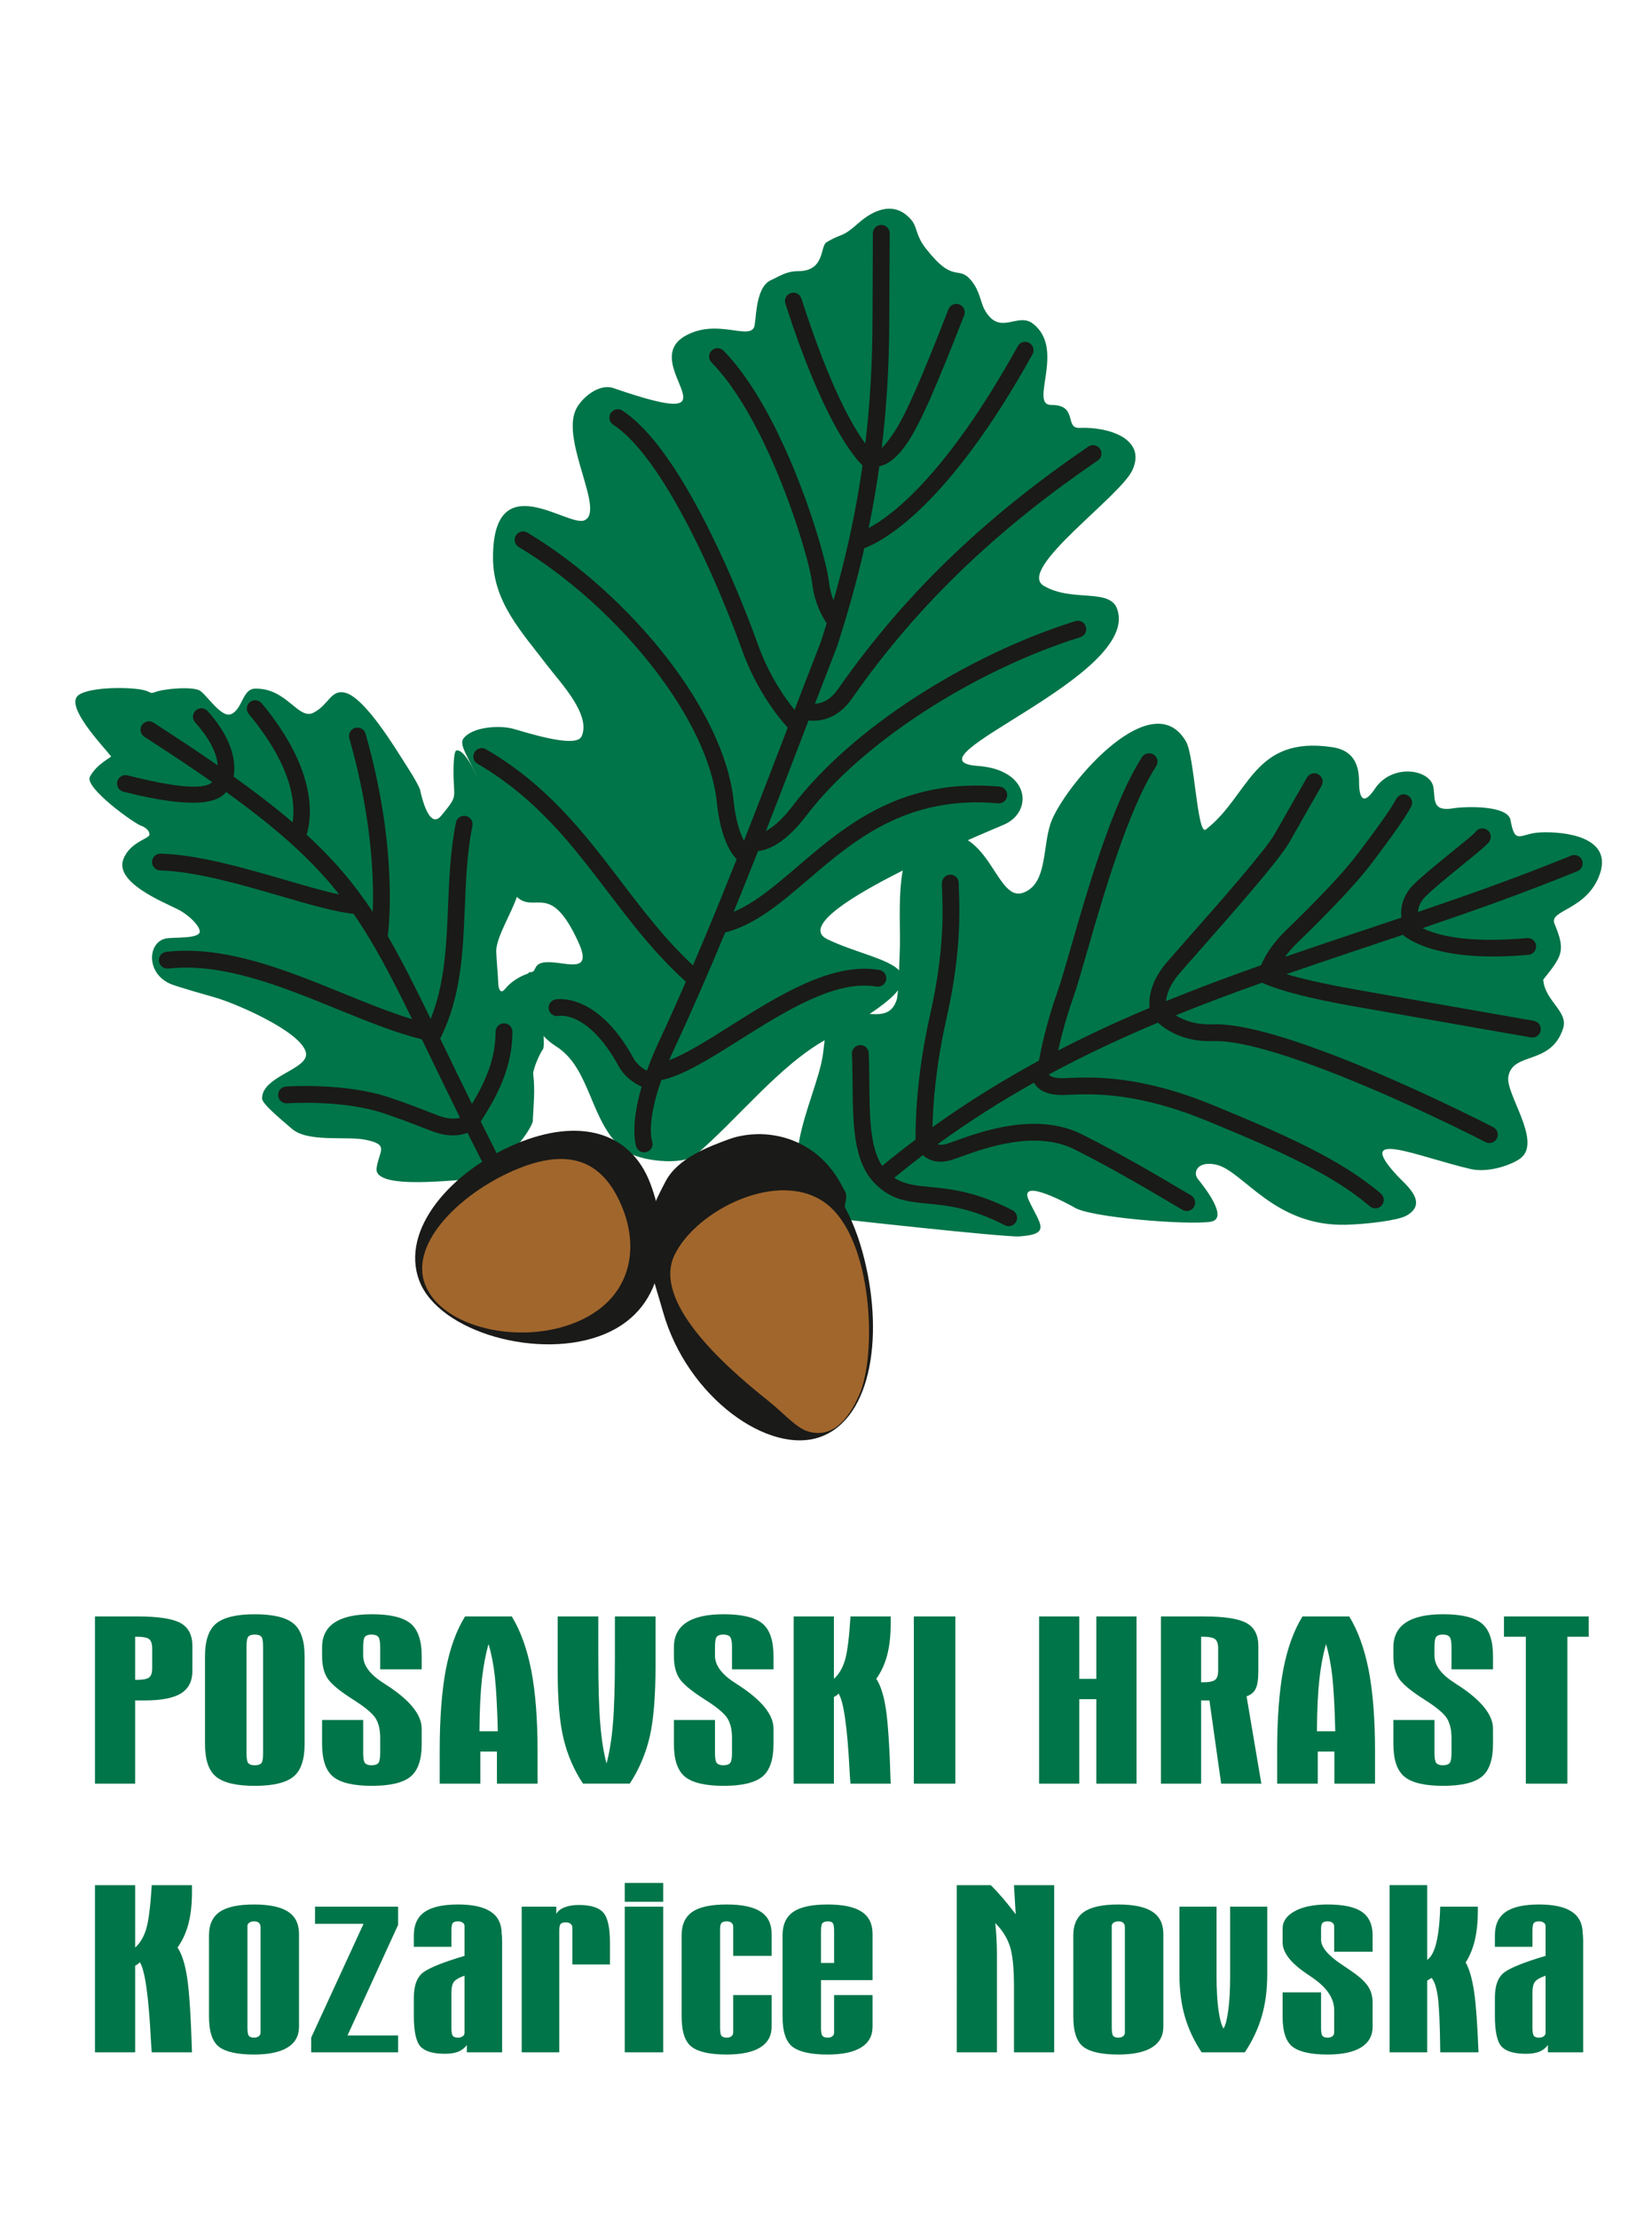 <?xml version="1.0" encoding="utf-8"?>
<!-- Generator: Adobe Illustrator 16.0.0, SVG Export Plug-In . SVG Version: 6.00 Build 0)  -->
<!DOCTYPE svg PUBLIC "-//W3C//DTD SVG 1.1//EN" "http://www.w3.org/Graphics/SVG/1.1/DTD/svg11.dtd">
<svg version="1.1" id="Layer_1" xmlns="http://www.w3.org/2000/svg" xmlns:xlink="http://www.w3.org/1999/xlink" x="0px" y="0px"
	 width="225px" height="302px" viewBox="0 0 225 302" enable-background="new 0 0 225 302" xml:space="preserve">
<path fill="#007549" d="M208.719,272.007v4.14c0,0.594,0.07,0.967,0.209,1.11c0.129,0.15,0.367,0.223,0.703,0.223
	c0.248,0,0.457-0.062,0.626-0.188c0.168-0.123,0.247-0.284,0.247-0.479v-0.666v-7.101c-0.684,0.228-1.15,0.489-1.408,0.783
	c-0.248,0.289-0.377,0.783-0.377,1.478V272.007z M203.602,265.112v-1.561c0-1.444,0.486-2.506,1.468-3.189
	c0.981-0.678,2.499-1.016,4.553-1.016c2.003,0,3.491,0.333,4.474,0.994c0.98,0.661,1.467,1.666,1.467,3.011
	c0,0.012,0.01,0.066,0.03,0.167c0.02,0.333,0.029,0.666,0.029,0.994v14.967h-4.8v-0.994c-0.308,0.416-0.704,0.716-1.181,0.911
	c-0.476,0.188-1.081,0.283-1.815,0.283c-1.597,0-2.697-0.328-3.313-0.979c-0.605-0.649-0.912-2.056-0.912-4.216v-2.444
	c0-1.689,0.446-2.855,1.339-3.489c0.892-0.634,2.747-1.372,5.563-2.206v-4.066c0-0.183-0.079-0.333-0.247-0.455
	c-0.169-0.116-0.378-0.179-0.626-0.179c-0.355,0-0.594,0.072-0.724,0.223c-0.128,0.145-0.188,0.506-0.188,1.078v2.166H203.602z
	 M194.377,266.88c1.002-0.628,1.587-2.801,1.756-6.518c0-0.305,0.01-0.544,0.029-0.717h5.118v0.539c0,1.539-0.14,2.878-0.407,4.012
	c-0.268,1.139-0.684,2.155-1.249,3.044c0.505,0.89,0.882,2.223,1.149,4c0.259,1.783,0.457,4.528,0.596,8.239h-5.207
	c-0.039-3.633-0.148-6.105-0.316-7.428c-0.17-1.317-0.457-2.217-0.863-2.706l-0.605,0.373v9.761h-5.117v-22.767h5.117V266.88z
	 M186.949,274.618v1.367c0,1.232-0.526,2.178-1.568,2.821c-1.051,0.65-2.568,0.973-4.563,0.973c-2.231,0-3.809-0.345-4.73-1.027
	c-0.932-0.684-1.398-2.062-1.398-4.134v-3.306h5.236v4.834c0,0.594,0.07,0.967,0.209,1.11c0.129,0.15,0.367,0.223,0.703,0.223
	c0.268,0,0.486-0.062,0.636-0.188c0.158-0.123,0.237-0.295,0.237-0.512v-0.633v-2.428c0-1.551-0.941-2.989-2.826-4.312
	c-0.258-0.172-0.446-0.306-0.585-0.405c-0.099-0.066-0.238-0.156-0.407-0.278c-2.133-1.449-3.203-2.855-3.203-4.211v-1.889
	c0-0.979,0.555-1.772,1.666-2.372c1.121-0.606,2.608-0.905,4.463-0.905c2.133,0,3.689,0.333,4.662,1
	c0.982,0.672,1.469,1.75,1.469,3.238v0.372v1.822h-5.238v-3.433c0-0.217-0.079-0.39-0.237-0.512
	c-0.149-0.127-0.368-0.189-0.636-0.189c-0.336,0-0.574,0.067-0.703,0.206c-0.139,0.134-0.209,0.411-0.209,0.833v0.262v1.205
	c0,1.012,0.963,2.15,2.877,3.417c0.753,0.5,1.349,0.905,1.775,1.223c0.843,0.616,1.457,1.228,1.824,1.827
	c0.367,0.605,0.547,1.312,0.547,2.128V274.618z M160.635,259.646h5.059v9.601c0,1.711,0.09,3.2,0.258,4.455
	c0.179,1.262,0.406,2.106,0.694,2.539c0.268-0.433,0.485-1.271,0.645-2.521c0.169-1.245,0.248-2.739,0.248-4.473v-9.601h5.059v9.146
	c0,2.144-0.248,4.066-0.744,5.767s-1.259,3.339-2.312,4.922h-5.881c-1.051-1.583-1.814-3.222-2.301-4.922s-0.725-3.623-0.725-5.767
	V259.646z M153.206,276.146v-13.7c0-0.262-0.069-0.461-0.218-0.595c-0.149-0.139-0.367-0.206-0.655-0.206
	c-0.277,0-0.496,0.063-0.665,0.179c-0.168,0.122-0.247,0.272-0.247,0.455v0.667v13.2c0,0.583,0.069,0.955,0.208,1.105
	c0.129,0.149,0.367,0.228,0.704,0.228c0.248,0,0.456-0.062,0.625-0.188c0.169-0.123,0.248-0.284,0.248-0.479V276.146z
	 M146.184,264.507v-0.955c0-1.467,0.486-2.533,1.469-3.205c0.971-0.667,2.528-1,4.661-1c2.093,0,3.64,0.327,4.632,0.977
	c1.002,0.65,1.498,1.662,1.498,3.034v1.155v11.473c0,1.244-0.516,2.194-1.558,2.833c-1.032,0.639-2.56,0.961-4.572,0.961
	c-2.231,0-3.809-0.345-4.731-1.027c-0.932-0.684-1.398-2.062-1.398-4.139V264.507z M130.305,256.713h4.632
	c0.585,0.571,1.15,1.188,1.716,1.85c0.556,0.661,1.121,1.367,1.686,2.117l-0.237-3.967h5.476v22.767h-5.476v-8.973
	c0-2.594-0.198-4.455-0.595-5.589c-0.397-1.139-1.052-2.149-1.955-3.038c0.07,0.672,0.13,1.372,0.17,2.094
	c0.039,0.723,0.059,1.489,0.059,2.3v13.206h-5.475V256.713z M106.582,264.513v-0.961c0-1.467,0.486-2.533,1.468-3.205
	c0.972-0.667,2.53-1,4.661-1c2.094,0,3.641,0.327,4.633,0.977c1.002,0.65,1.498,1.662,1.498,3.034v1.155v5.134h-7.023v6.5
	c0,0.583,0.07,0.955,0.209,1.105c0.129,0.149,0.367,0.228,0.704,0.228c0.269,0,0.486-0.062,0.636-0.188
	c0.158-0.123,0.237-0.295,0.237-0.512v-0.633v-4.467h5.237v4.3c0,1.25-0.516,2.194-1.557,2.839
	c-1.033,0.639-2.561,0.961-4.574,0.961c-2.23,0-3.808-0.345-4.73-1.027c-0.932-0.684-1.398-2.062-1.398-4.139V264.513z
	 M113.604,267.313v-4.366c0-0.572-0.06-0.934-0.188-1.078c-0.129-0.15-0.357-0.223-0.685-0.223
	c-0.356,0.012-0.595,0.096-0.724,0.251c-0.129,0.16-0.189,0.511-0.189,1.05v4.366H113.604z M92.836,264.507v-0.961
	c0-1.461,0.485-2.527,1.467-3.199c0.973-0.667,2.529-1,4.662-1c2.094,0,3.641,0.327,4.632,0.977c1.003,0.65,1.498,1.662,1.498,3.028
	v1.155v1.839h-5.237v-3.999c0-0.217-0.079-0.39-0.238-0.512c-0.148-0.127-0.366-0.189-0.635-0.189c-0.336,0-0.574,0.067-0.703,0.206
	c-0.14,0.134-0.209,0.411-0.209,0.833v0.262v13.2c0,0.583,0.069,0.955,0.209,1.105c0.129,0.149,0.367,0.228,0.703,0.228
	c0.269,0,0.486-0.062,0.635-0.188c0.159-0.123,0.238-0.295,0.238-0.512v-0.633v-4.467h5.237v4.3c0,1.25-0.516,2.194-1.558,2.839
	c-1.031,0.639-2.559,0.961-4.572,0.961c-2.231,0-3.809-0.345-4.73-1.027c-0.933-0.684-1.398-2.062-1.398-4.139V264.507z
	 M85.09,256.413h5.236v2.566H85.09V256.413z M85.09,259.646h5.236v19.834H85.09V259.646z M77.957,267.513v-5
	c0-0.228-0.078-0.405-0.248-0.539c-0.158-0.127-0.376-0.194-0.645-0.194c-0.326,0-0.555,0.067-0.693,0.206
	c-0.129,0.133-0.199,0.416-0.199,0.855v0.256v16.383h-5.117v-19.834h4.711v1c0.188-0.389,0.565-0.693,1.121-0.91
	c0.545-0.217,1.2-0.322,1.954-0.322c1.587,0,2.688,0.333,3.302,1.006c0.625,0.672,0.934,2.071,0.934,4.193v2.9H77.957z
	 M61.483,272.007v4.14c0,0.594,0.069,0.967,0.208,1.11c0.129,0.15,0.367,0.223,0.705,0.223c0.247,0,0.455-0.062,0.624-0.188
	c0.169-0.123,0.248-0.284,0.248-0.479v-0.666v-7.101c-0.685,0.228-1.151,0.489-1.408,0.783c-0.248,0.289-0.377,0.783-0.377,1.478
	V272.007z M56.365,265.112v-1.561c0-1.444,0.486-2.506,1.468-3.189c0.982-0.678,2.499-1.016,4.554-1.016
	c2.002,0,3.49,0.333,4.473,0.994c0.981,0.661,1.468,1.666,1.468,3.011c0,0.012,0.009,0.066,0.03,0.167
	c0.02,0.333,0.029,0.666,0.029,0.994v14.967h-4.801v-0.994c-0.307,0.416-0.704,0.716-1.18,0.911
	c-0.477,0.188-1.082,0.283-1.815,0.283c-1.597,0-2.698-0.328-3.313-0.979c-0.605-0.649-0.913-2.056-0.913-4.216v-2.444
	c0-1.689,0.447-2.855,1.34-3.489c0.892-0.634,2.747-1.372,5.563-2.206v-4.066c0-0.183-0.079-0.333-0.248-0.455
	c-0.169-0.116-0.377-0.179-0.624-0.179c-0.357,0-0.596,0.072-0.725,0.223c-0.129,0.145-0.188,0.506-0.188,1.078v2.166H56.365z
	 M42.906,259.646h11.316v2.473L47.33,277.18h6.893v2.3H42.381v-2l7.131-15.5h-6.605V259.646z M35.487,276.146v-13.7
	c0-0.262-0.069-0.461-0.218-0.595c-0.149-0.139-0.367-0.206-0.655-0.206c-0.277,0-0.495,0.063-0.665,0.179
	c-0.168,0.122-0.248,0.272-0.248,0.455v0.667v13.2c0,0.583,0.07,0.955,0.209,1.105c0.129,0.149,0.367,0.228,0.704,0.228
	c0.248,0,0.456-0.062,0.625-0.188c0.169-0.123,0.248-0.284,0.248-0.479V276.146z M28.465,264.507v-0.955
	c0-1.467,0.486-2.533,1.469-3.205c0.971-0.667,2.529-1,4.66-1c2.094,0,3.641,0.327,4.633,0.977c1.002,0.65,1.498,1.662,1.498,3.034
	v1.155v11.473c0,1.244-0.516,2.194-1.557,2.833c-1.033,0.639-2.56,0.961-4.574,0.961c-2.23,0-3.808-0.345-4.73-1.027
	c-0.932-0.684-1.398-2.062-1.398-4.139V264.507z M12.934,256.713h5.475v8.494c0.674-0.595,1.18-1.444,1.508-2.539
	c0.327-1.095,0.574-3.083,0.753-5.955h5.476v0.978c0,1.628-0.159,3.05-0.477,4.272c-0.316,1.217-0.813,2.3-1.487,3.244
	c0.575,0.855,1.012,2.206,1.299,4.045c0.288,1.839,0.517,5.25,0.665,10.228h-5.476c-0.039-0.389-0.079-0.95-0.118-1.678
	c-0.308-6.012-0.813-9.539-1.508-10.595c-0.069,0.101-0.168,0.189-0.287,0.272c-0.119,0.078-0.229,0.15-0.348,0.2v11.8h-5.475
	V256.713z M207.816,242.891v-20h-2.975v-2.768h11.545v2.768h-2.916v20H207.816z M203.344,227.323h-5.653v-3.044
	c0-0.7-0.09-1.161-0.258-1.372c-0.179-0.212-0.486-0.317-0.933-0.317c-0.406,0-0.694,0.095-0.873,0.283
	c-0.168,0.189-0.258,0.662-0.258,1.406v1.172c0,1.317,0.902,2.544,2.698,3.694c0.208,0.139,0.367,0.245,0.466,0.312
	c0.02,0.011,0.05,0.028,0.09,0.05c3.144,2.051,4.721,4.017,4.721,5.906v2.072c0,2.154-0.516,3.639-1.537,4.467
	c-1.031,0.827-2.777,1.238-5.257,1.238s-4.235-0.411-5.247-1.228c-1.021-0.823-1.527-2.317-1.527-4.478v-3.262h5.594v4.473
	c0,0.738,0.09,1.205,0.258,1.399c0.179,0.194,0.467,0.294,0.873,0.294c0.446,0,0.754-0.1,0.933-0.299
	c0.168-0.206,0.258-0.667,0.258-1.395v-2.012c0-1.116-0.208-2.011-0.625-2.684c-0.417-0.678-1.458-1.539-3.124-2.594
	c-1.805-1.15-2.955-2.105-3.441-2.873c-0.486-0.761-0.725-1.761-0.725-2.982v-1.239c0-1.483,0.566-2.605,1.696-3.355
	c1.141-0.756,2.827-1.133,5.078-1.133c2.479,0,4.226,0.416,5.257,1.244c1.021,0.828,1.537,2.321,1.537,4.483V227.323z
	 M180.602,223.89c-0.396,1.345-0.695,2.934-0.902,4.762c-0.199,1.828-0.318,4.194-0.338,7.105h2.5
	c-0.08-3.244-0.219-5.711-0.397-7.405C181.275,226.657,180.988,225.168,180.602,223.89z M181.742,242.891v-4.367h-2.262v4.367
	h-5.534v-4.4c0-4.456,0.278-8.145,0.823-11.072c0.555-2.922,1.428-5.355,2.628-7.295h6.368c1.199,1.961,2.082,4.423,2.658,7.372
	c0.564,2.951,0.853,6.611,0.853,10.995v4.4H181.742z M165.912,227.495v-2.994c0-0.639-0.139-1.066-0.416-1.282
	c-0.287-0.217-0.804-0.328-1.557-0.328h-0.348v6.2h0.229c0.813,0,1.368-0.105,1.656-0.317
	C165.764,228.563,165.912,228.135,165.912,227.495z M158.117,242.891v-22.768h5.822c2.816,0,4.76,0.301,5.831,0.895
	c1.081,0.601,1.616,1.645,1.616,3.14v3.372c0,1.128-0.119,1.938-0.366,2.434c-0.238,0.5-0.655,0.845-1.24,1.028l2.014,11.899h-5.476
	l-1.596-11.333h-1.131v11.333H158.117z M141.523,242.891v-22.768h5.475v8.501h2.321v-8.501h5.475v22.768h-5.475V231.39h-2.321
	v11.501H141.523z M124.464,242.891v-22.768h5.653v22.768H124.464z M108.099,220.123h5.476v8.495c0.674-0.595,1.18-1.444,1.507-2.539
	s0.575-3.083,0.753-5.956h5.477v0.979c0,1.627-0.159,3.05-0.477,4.272c-0.317,1.217-0.813,2.3-1.488,3.244
	c0.576,0.855,1.012,2.205,1.299,4.045c0.289,1.838,0.517,5.25,0.666,10.228h-5.477c-0.039-0.39-0.078-0.95-0.118-1.678
	c-0.308-6.012-0.813-9.54-1.508-10.595c-0.069,0.1-0.169,0.189-0.288,0.272c-0.118,0.077-0.228,0.149-0.346,0.2v11.8h-5.476V220.123
	z M105.352,227.323h-5.654v-3.044c0-0.7-0.089-1.161-0.258-1.372c-0.178-0.212-0.485-0.317-0.932-0.317
	c-0.407,0-0.694,0.095-0.873,0.283c-0.169,0.189-0.258,0.662-0.258,1.406v1.172c0,1.317,0.902,2.544,2.697,3.694
	c0.209,0.139,0.367,0.245,0.467,0.312c0.02,0.011,0.049,0.028,0.089,0.05c3.144,2.051,4.722,4.017,4.722,5.906v2.072
	c0,2.154-0.516,3.639-1.537,4.467c-1.032,0.827-2.777,1.238-5.258,1.238c-2.479,0-4.234-0.411-5.246-1.228
	c-1.021-0.823-1.527-2.317-1.527-4.478v-3.262h5.594v4.473c0,0.738,0.089,1.205,0.258,1.399c0.179,0.194,0.466,0.294,0.873,0.294
	c0.446,0,0.754-0.1,0.932-0.299c0.169-0.206,0.258-0.667,0.258-1.395v-2.012c0-1.116-0.208-2.011-0.625-2.684
	c-0.416-0.678-1.457-1.539-3.124-2.594c-1.805-1.15-2.955-2.105-3.441-2.873c-0.485-0.761-0.724-1.761-0.724-2.982v-1.239
	c0-1.483,0.565-2.605,1.695-3.355c1.141-0.756,2.827-1.133,5.078-1.133c2.48,0,4.226,0.416,5.258,1.244
	c1.021,0.828,1.537,2.321,1.537,4.483V227.323z M81.488,220.123v5.468c0,3.994,0.089,7.044,0.268,9.155
	c0.168,2.11,0.456,3.911,0.853,5.411c0.407-1.528,0.704-3.35,0.873-5.467c0.179-2.117,0.268-5.15,0.268-9.1v-5.468h5.534v6.606
	c0,4.316-0.277,7.622-0.822,9.905c-0.557,2.283-1.449,4.366-2.688,6.256h-6.368c-1.219-1.833-2.102-3.856-2.637-6.062
	c-0.547-2.211-0.814-5.289-0.814-9.233v-3.095v-4.378H81.488z M66.541,223.89c-0.396,1.345-0.693,2.934-0.902,4.762
	c-0.198,1.828-0.317,4.194-0.338,7.105h2.5c-0.08-3.244-0.219-5.711-0.396-7.405C67.216,226.657,66.928,225.168,66.541,223.89z
	 M67.682,242.891v-4.367H65.42v4.367h-5.533v-4.4c0-4.456,0.277-8.145,0.822-11.072c0.556-2.922,1.429-5.355,2.629-7.295h6.367
	c1.2,1.961,2.082,4.423,2.658,7.372c0.565,2.951,0.854,6.611,0.854,10.995v4.4H67.682z M57.437,227.323h-5.653v-3.044
	c0-0.7-0.09-1.161-0.258-1.372c-0.179-0.212-0.486-0.317-0.933-0.317c-0.407,0-0.694,0.095-0.873,0.283
	c-0.169,0.189-0.257,0.662-0.257,1.406v1.172c0,1.317,0.901,2.544,2.697,3.694c0.208,0.139,0.367,0.245,0.466,0.312
	c0.021,0.011,0.05,0.028,0.089,0.05c3.145,2.051,4.722,4.017,4.722,5.906v2.072c0,2.154-0.516,3.639-1.538,4.467
	c-1.031,0.827-2.776,1.238-5.256,1.238c-2.48,0-4.235-0.411-5.247-1.228c-1.021-0.823-1.528-2.317-1.528-4.478v-3.262h5.596v4.473
	c0,0.738,0.088,1.205,0.257,1.399c0.179,0.194,0.466,0.294,0.873,0.294c0.446,0,0.754-0.1,0.933-0.299
	c0.168-0.206,0.258-0.667,0.258-1.395v-2.012c0-1.116-0.209-2.011-0.625-2.684c-0.417-0.678-1.458-1.539-3.125-2.594
	c-1.805-1.15-2.955-2.105-3.441-2.873c-0.486-0.761-0.725-1.761-0.725-2.982v-1.239c0-1.483,0.566-2.605,1.697-3.355
	c1.141-0.756,2.826-1.133,5.078-1.133c2.479,0,4.225,0.416,5.256,1.244c1.022,0.828,1.538,2.321,1.538,4.483V227.323z
	 M27.92,225.557c0-2.161,0.516-3.655,1.537-4.488c1.031-0.828,2.777-1.244,5.236-1.244c2.48,0,4.227,0.416,5.258,1.244
	c1.021,0.833,1.537,2.327,1.537,4.488v11.934c0,2.149-0.516,3.64-1.537,4.462c-1.031,0.827-2.777,1.238-5.258,1.238
	c-2.479,0-4.234-0.411-5.246-1.228c-1.021-0.823-1.527-2.312-1.527-4.473V225.557z M33.572,238.696c0,0.75,0.08,1.222,0.248,1.41
	c0.17,0.189,0.457,0.283,0.873,0.283c0.427,0,0.725-0.094,0.893-0.277c0.169-0.184,0.248-0.655,0.248-1.416v-14.411
	c0-0.75-0.079-1.223-0.248-1.412c-0.168-0.188-0.466-0.283-0.893-0.283c-0.416,0-0.703,0.095-0.873,0.283
	c-0.168,0.189-0.248,0.662-0.248,1.412V238.696z M20.729,227.179v-2.678c0-0.639-0.139-1.072-0.416-1.288
	c-0.287-0.217-0.804-0.322-1.557-0.322h-0.348v5.866h0.229c0.813,0,1.368-0.105,1.656-0.311
	C20.58,228.24,20.729,227.817,20.729,227.179z M12.934,242.891v-22.768h5.822c2.816,0,4.76,0.301,5.831,0.895
	c1.081,0.595,1.617,1.645,1.617,3.14v3.366c0,1.411-0.516,2.434-1.548,3.073c-1.021,0.639-2.668,0.961-4.939,0.961h-1.309v11.333
	H12.934z"/>
<path fill-rule="evenodd" clip-rule="evenodd" fill="#007549" d="M112.067,143.68c0.505-3.417,0.003-5.896,4.665-5.722
	c2.445,0.091,4.488,0.757,5.372-1.726c0.313-0.879,0.389-5.646,0.448-6.918c0.178-3.791-0.869-13.431,2.871-15.025
	c9.318-3.973,9.875,8.752,13.934,7.282c3.488-1.264,2.515-6.71,3.947-9.998c2.326-5.339,13.735-18.411,18.239-10.576
	c1.147,1.995,1.522,12.866,2.69,11.962c5.965-4.611,6.384-12.823,17.224-11.211c2.817,0.419,3.647,2.283,3.647,4.739
	c0,2.008,0.494,3.403,2.153,0.925c2.332-3.483,7.46-2.674,7.954-0.289c0.322,1.557-0.331,3.473,2.75,2.947
	c1.436-0.245,7.414-0.477,7.775,1.618c0.599,3.476,1.324,1.817,3.946,1.676c3.412-0.183,9.962,0.591,8.22,5.642
	c-1.703,4.938-6.959,4.897-6.191,6.752c1.543,3.729,1.11,4.343-1.527,7.651c0.215,2.896,3.443,4.321,2.716,6.609
	c-1.634,5.141-6.913,3.131-7.468,6.62c-0.373,2.343,4.467,8.599,1.806,10.973c-0.983,0.877-4.364,2.176-6.931,1.585
	c-7.17-1.651-16.15-5.698-9.957,0.953c1.068,1.147,4.319,3.674,1.186,5.404c-1.186,0.655-5.338,1.146-8.134,1.228
	c-9.923,0.291-14.103-7.395-17.794-8.188c-2.489-0.535-3.201,1.04-2.457,1.965c0.567,0.705,4.433,5.426,1.701,5.823
	c-3.221,0.467-16.535-0.595-18.557-1.972c-0.143-0.097-7.768-4.342-6.166-0.932c1.525,3.25,3.13,4.588-1.291,4.894
	c-1.987,0.138-25.053-2.421-25.144-2.46C103.768,161.648,111.109,150.166,112.067,143.68"/>
<path fill-rule="evenodd" clip-rule="evenodd" fill="#007549" d="M84.873,156.512c-4.539-3.718-4.375-11.012-9.1-13.996
	c-5.205-3.288-4.524-10.217-3.558-10.139c0.97,0.078,0.243-1.229,2.159-1.344c2.526-0.152,6.455,1.808,4.431-2.662
	c-3.835-8.472-5.893-3.902-8.415-6.236c-1.764-1.633-4.492-14.515-5.686-16.957s-2.134-3.833-1.596-4.585
	c1.139-1.589,4.735-1.847,6.639-1.387c1.201,0.29,8.627,2.816,9.448,1.098c1.392-2.914-2.903-7.382-4.545-9.535
	c-3.61-4.735-7.503-8.771-7.503-14.833c0-12.674,10.12-4.144,12.428-5.073c2.898-1.167-3.119-10.637-1.178-15.013
	c0.699-1.577,3.146-3.691,5.143-3.002c18.603,6.42,2.94-3.325,9.856-7.144c4.198-2.318,8.449,0.529,9.291-1.098
	c0.358-0.692,0.075-5.472,2.325-6.461c1.066-0.468,2.035-1.218,3.683-1.218c3.704,0,2.978-3.39,3.876-3.933
	c2.26-1.365,1.933-0.471,4.361-2.622c2.08-1.844,4.948-3.071,7.191-0.422c0.832,0.982,0.555,2.055,1.941,3.841
	c3.879,5,4.384,2.226,6.193,4.378c1.202,1.429,1.295,3.037,1.85,4.02c2.074,3.675,4.438,0.263,6.563,1.876
	c4.512,3.425-0.557,11.09,2.496,11.078c3.729-0.015,1.756,3.22,3.884,3.127c3.84-0.169,9.109,1.423,7.202,5.708
	c-1.619,3.637-15.861,13.552-12.099,15.79c3.844,2.286,8.977,0.266,10.005,3.167c3.257,9.186-29.671,20.607-18.986,21.366
	c7.162,0.509,7.551,6.246,3.592,7.985c-2.156,0.947-30.523,12.505-24.07,15.623c7.53,3.639,18.765,3.411,0,13.54
	c-6.477,3.497-12.398,11.158-18.003,15.861C93.03,158.703,86.982,158.238,84.873,156.512"/>
<path fill-rule="evenodd" clip-rule="evenodd" fill="#007549" d="M65.434,160.523c-2.815,0-14.575,1.691-14.143-1.449
	c0.327-2.367,1.852-3.229-1.627-3.883c-2.643-0.496-7.777,0.413-9.945-1.508c-1.109-0.982-4.028-3.301-4.028-4.105
	c0-3.097,6.497-3.967,5.97-6.258c-0.67-2.912-9.88-6.794-12.314-7.467c-0.75-0.208-5.092-1.453-6.003-1.816
	c-3.474-1.385-3.278-5.663-0.804-6.227c1.027-0.234,4.82,0.107,4.663-1.038c-0.107-0.778-1.477-2.178-2.985-2.939
	c-2.092-1.055-8.641-3.677-7.412-6.846c0.897-2.311,3.474-2.764,3.543-3.296c0.064-0.507-0.459-1.014-1.182-1.268
	c-0.943-0.332-7.691-5.159-6.922-6.645c0.904-1.748,2.974-2.665,2.881-2.784c-0.994-1.282-6.42-6.896-4.429-8.339
	c1.616-1.172,7.274-1.114,8.976-0.654c0.89,0.241,0.747,0.517,1.459,0.241c1.197-0.463,5.172-0.801,6.126-0.172
	c0.947,0.625,2.929,3.768,4.237,3.173c1.555-0.707,1.521-3.413,3.215-3.463c4.378-0.132,5.893,4.366,8.014,3.26
	c2.086-1.088,2.329-3.183,4.277-2.711c2.688,0.651,6.85,7.576,8.248,9.76c0,0,1.833,2.81,1.986,3.549
	c0.093,0.451,1.164,5.491,2.852,3.451c2.389-2.891,1.68-2.219,1.68-5.916c0-0.443-0.008-2.913,0.413-2.981
	c2.67-0.43,8.485,19.098,8.212,19.942c-0.695,2.149-2.808,5.503-2.808,7.394c0,0.542,0.281,4.001,0.281,4.409
	c0,0.407,0.21,1.628,0.912,0.746c1.694-2.128,5.404-3.052,4.983-1.696c-0.443,1.432,0.032,2.724,0.032,4.299
	c0,0.654,0.474,5.188,0.165,5.581c-0.393,0.499-1.413,2.768-1.333,3.416c0.257,2.075,0.058,4.111-0.054,6.174
	c0.148,0.501-1.119,2.32-1.527,2.803C69.209,157.429,72.607,158.963,65.434,160.523"/>
<path fill-rule="evenodd" clip-rule="evenodd" fill="#1A1A18" d="M99.203,155.165c3.86-1.425,9.027-0.823,12.659,2.582
	c1.559,1.462,2.374,2.842,3.291,4.634c0.298,0.583-0.149,1.87-0.112,1.941c0.973,1.825,1.789,3.862,2.4,6.066
	c3.047,10.998,1.387,22.67-5.641,25.264c-7.027,2.596-18.207-5.362-21.492-16.992c-1.01-3.57-2.371-7.203-2.192-10.555
	c0.146-2.714,1.483-5.217,2.546-7.243C92.328,157.684,96.569,156.137,99.203,155.165"/>
<path fill-rule="evenodd" clip-rule="evenodd" fill="#A1662C" d="M91.861,170.922c2.943-6.162,14.336-11.868,20.693-6.996
	c6.356,4.871,6.918,20.6,4.442,26.095c-1.613,3.581-3.751,5.806-6.878,4.929c-1.678-0.471-3.341-2.49-5.579-4.268
	C98.029,185.51,88.919,177.085,91.861,170.922"/>
<path fill-rule="evenodd" clip-rule="evenodd" fill="#1A1A18" d="M70.236,155.783c8.688-3.672,15.67-1.648,18.333,5.372
	s2.594,16.825-6.192,20.505c-8.785,3.678-22.604-0.228-25.266-7.248C54.448,167.391,61.55,159.457,70.236,155.783"/>
<path fill-rule="evenodd" clip-rule="evenodd" fill="#A1662C" d="M70.711,159.086c7.584-3.02,11.74-0.377,14.079,5.432
	s1.062,12.607-6.54,15.627c-7.601,3.021-17.998,0.635-20.326-5.159C55.598,169.191,63.128,162.107,70.711,159.086"/>
<path fill="#1A1A18" d="M67.561,156.871c0.287,0.565,0.063,1.256-0.502,1.543s-1.256,0.063-1.543-0.502
	c-0.637-1.252-1.25-2.467-1.84-3.648c-0.535,0.207-1.238,0.363-2.133,0.346c-1.353-0.027-2.232-0.372-4.109-1.108
	c-1.16-0.454-2.734-1.071-5.084-1.867c-5.709-1.935-13.225-1.385-13.247-1.383c-0.632,0.042-1.177-0.436-1.22-1.067
	c-0.042-0.632,0.436-1.178,1.067-1.22c0.022-0.002,7.983-0.584,14.136,1.5c2.401,0.813,4.001,1.441,5.182,1.904
	c1.627,0.638,2.39,0.937,3.32,0.955c0.473,0.01,0.82-0.036,1.072-0.1c-1.632-3.298-3.085-6.308-4.411-9.055
	c-0.269-0.556-0.53-1.098-0.788-1.632c-3.697-0.926-7.602-2.516-11.631-4.156c-7.524-3.063-15.502-6.311-22.91-5.488
	c-0.629,0.069-1.194-0.384-1.264-1.014c-0.07-0.629,0.385-1.195,1.014-1.265c7.986-0.887,16.238,2.472,24.021,5.641
	c3.261,1.328,6.438,2.621,9.434,3.53c-2.832-5.801-5.176-10.312-7.977-14.348c-2.42-0.228-5.904-1.242-9.799-2.375
	c-5.418-1.577-11.652-3.391-16.529-3.53c-0.632-0.017-1.13-0.543-1.112-1.175c0.017-0.631,0.543-1.129,1.175-1.112
	c5.172,0.147,11.556,2.005,17.103,3.62c2.708,0.788,5.21,1.516,7.215,1.942c-3.642-4.61-8.236-8.801-15.396-13.953
	c-1.042,1.266-3.759,2.554-13.991-0.042c-0.614-0.154-0.987-0.776-0.834-1.39c0.153-0.614,0.776-0.988,1.39-0.834
	c8.553,2.169,10.773,1.625,11.539,0.92c-2.713-1.899-5.77-3.936-9.242-6.171c-0.533-0.342-0.688-1.051-0.346-1.583
	s1.051-0.687,1.583-0.345c3.257,2.097,6.155,4.022,8.753,5.825c-0.086-1.237-0.707-3.223-3.083-5.866
	c-0.423-0.471-0.386-1.195,0.085-1.619c0.471-0.424,1.195-0.385,1.619,0.085c3.748,4.17,3.815,7.392,3.535,8.917
	c3.1,2.216,5.738,4.255,8.032,6.222c0.397-2.346,0.155-7.385-5.963-14.742c-0.403-0.485-0.337-1.206,0.147-1.61
	c0.486-0.403,1.207-0.337,1.609,0.148c7.719,9.279,6.811,15.679,6.121,17.9c3.758,3.447,6.532,6.755,9.008,10.51
	c0.171-4.387-0.09-12.779-3.188-23.637c-0.174-0.609,0.18-1.244,0.789-1.417c0.609-0.174,1.244,0.18,1.417,0.789
	c4.249,14.891,3.296,25.405,3.03,27.575c1.896,3.258,3.727,6.91,5.84,11.261c1.934-4.796,2.15-10.058,2.369-15.375
	c0.156-3.78,0.313-7.587,1.073-11.361c0.124-0.619,0.726-1.021,1.345-0.896c0.619,0.124,1.021,0.726,0.896,1.345
	c-0.722,3.586-0.875,7.308-1.027,11.002c-0.255,6.188-0.508,12.304-3.359,17.966l0.359,0.741c1.195,2.476,2.495,5.17,3.968,8.154
	c0.769-1.26,1.451-2.539,1.988-3.859c0.76-1.867,1.229-3.83,1.229-5.963c0-0.634,0.514-1.148,1.147-1.148
	c0.635,0,1.148,0.514,1.148,1.148c0,2.454-0.534,4.698-1.398,6.824c-0.765,1.879-1.786,3.656-2.922,5.401
	C66.133,154.053,66.828,155.433,67.561,156.871"/>
<path fill="#1A1A18" d="M88.817,155.409c0.206,0.597-0.112,1.247-0.709,1.453s-1.247-0.112-1.452-0.708
	c-0.004-0.01-0.92-2.508,0.732-8.165c-0.959-0.449-2.309-1.304-3.127-2.797c-4.209-7.679-8.17-6.842-8.182-6.84
	c-0.622,0.117-1.221-0.293-1.337-0.915s0.293-1.22,0.915-1.336c0.016-0.003,5.597-1.163,10.613,7.987
	c0.47,0.858,1.227,1.395,1.835,1.711c0.005-0.016,0.011-0.032,0.017-0.047c0.018-0.064,0.041-0.127,0.068-0.187
	c0.424-1.152,0.941-2.404,1.575-3.764c1.248-2.68,2.464-5.387,3.653-8.115c-4.184-3.763-7.414-8.006-10.662-12.269
	c-4.831-6.345-9.698-12.735-17.717-17.406c-0.547-0.317-0.734-1.018-0.416-1.564c0.316-0.547,1.018-0.734,1.564-0.417
	c8.417,4.902,13.421,11.473,18.39,17.997c3.032,3.981,6.05,7.944,9.803,11.437c2.05-4.776,4.024-9.609,5.952-14.465
	c-0.559-0.571-1.095-1.422-1.537-2.542c-0.513-1.299-0.937-3.019-1.156-5.143c-0.588-5.692-3.854-12.159-8.521-18.208
	c-5.063-6.561-11.75-12.594-18.463-16.612c-0.542-0.324-0.719-1.027-0.395-1.569c0.324-0.542,1.027-0.719,1.57-0.395
	C78.783,76.693,85.7,82.93,90.931,89.708c4.91,6.363,8.354,13.235,8.988,19.374c0.194,1.887,0.565,3.401,1.013,4.533
	c0.131,0.333,0.264,0.625,0.395,0.876c2.014-5.113,3.982-10.244,5.942-15.355l0.019-0.046c-1.217-1.339-4.256-5.049-6.253-10.649
	c-1.487-4.17-4.945-12.923-9.151-20.222c-2.623-4.552-5.521-8.522-8.368-10.384c-0.53-0.347-0.679-1.057-0.332-1.587
	c0.347-0.53,1.058-0.678,1.587-0.332c3.178,2.078,6.309,6.33,9.096,11.165c4.303,7.468,7.82,16.365,9.33,20.598
	c1.532,4.297,3.691,7.363,5.021,8.988c1.115-2.907,2.268-5.896,3.586-9.28c0.273-0.841,0.539-1.678,0.796-2.511
	c-0.594-0.861-1.688-2.772-1.993-5.509c-0.23-2.07-2.386-9.942-5.896-17.625c-2.151-4.71-4.802-9.317-7.805-12.39
	c-0.44-0.454-0.431-1.178,0.022-1.619c0.453-0.44,1.178-0.43,1.619,0.022c3.204,3.28,5.996,8.116,8.243,13.036
	c3.616,7.916,5.851,16.137,6.093,18.325c0.117,1.046,0.365,1.931,0.643,2.644c0.788-2.754,1.482-5.476,2.088-8.189
	c0.006-0.039,0.016-0.077,0.025-0.114c0.557-2.509,1.037-5.012,1.444-7.524c0.138-0.847,0.267-1.695,0.387-2.545
	c-1.457-1.449-5.528-6.574-10.503-22.041c-0.192-0.602,0.139-1.247,0.74-1.439s1.246,0.138,1.439,0.74
	c3.879,12.062,6.992,17.447,8.712,19.75c0.632-5.335,0.948-10.778,0.975-16.494c0.05-10.985,0.05-12.122,0.05-12.128
	c0-0.634,0.514-1.147,1.148-1.147c0.631,0,1.143,0.509,1.147,1.139l-0.001,0.008h0.001c0,0,0-0.012,0-0.008v0.008h-0.001
	c0,0.104-0.009,1.3-0.058,12.138c-0.026,5.932-0.362,11.572-1.03,17.099c0.335-0.31,0.828-0.877,1.537-1.912
	c0.873-1.273,1.877-3.262,3.1-6.042c1.246-2.835,2.7-6.455,4.455-10.946c0.23-0.589,0.895-0.88,1.484-0.65
	c0.59,0.23,0.881,0.895,0.65,1.484c-1.773,4.536-3.24,8.188-4.492,11.035c-1.275,2.903-2.345,5.009-3.305,6.41
	c-1.494,2.18-2.801,2.92-3.754,3.101c-0.131,0.936-0.271,1.869-0.423,2.801c-0.304,1.875-0.646,3.742-1.03,5.609
	c3.233-1.713,10.594-7.258,20.311-24.764c0.308-0.552,1.004-0.751,1.557-0.444s0.751,1.003,0.443,1.556
	c-11.562,20.829-20.381,25.457-22.907,26.405c-1.007,4.431-2.247,8.882-3.735,13.447l-0.023,0.059
	c-0.898,2.309-1.914,4.941-2.967,7.684c0.42-0.026,0.816-0.122,1.188-0.285c0.732-0.322,1.396-0.912,1.981-1.751
	c4.808-6.904,10.104-12.956,15.815-18.385c5.702-5.421,11.811-10.213,18.25-14.611c0.522-0.356,1.235-0.222,1.592,0.3
	c0.356,0.523,0.223,1.235-0.301,1.592c-6.347,4.333-12.359,9.051-17.963,14.377c-5.595,5.319-10.789,11.254-15.511,18.036
	c-0.828,1.189-1.814,2.045-2.94,2.541c-0.924,0.406-1.922,0.563-2.982,0.454l-0.707,1.843c-1.688,4.399-3.381,8.814-5.104,13.218
	c0.176-0.096,0.361-0.208,0.557-0.339c0.916-0.617,1.968-1.609,3.109-3.111c4.008-5.271,9.852-10.313,16.437-14.609
	c6.938-4.528,14.717-8.242,22.045-10.533c0.604-0.188,1.247,0.149,1.435,0.753c0.188,0.604-0.148,1.247-0.753,1.435
	c-7.139,2.231-14.718,5.851-21.48,10.264c-6.381,4.164-12.022,9.022-15.862,14.071c-1.313,1.726-2.553,2.889-3.656,3.631
	c-1.08,0.727-2.066,1.073-2.897,1.157c-1.091,2.768-2.196,5.53-3.319,8.28c2.941-1.251,5.699-3.61,8.681-6.162
	c6.554-5.609,14.13-12.092,27.53-10.897c0.629,0.054,1.095,0.608,1.041,1.237c-0.055,0.629-0.609,1.095-1.238,1.041
	c-12.443-1.109-19.628,5.04-25.845,10.36c-3.771,3.227-7.205,6.166-11.327,7.233c-2.213,5.333-4.504,10.612-6.917,15.792
	c-0.259,0.557-0.497,1.092-0.718,1.606c2.336-0.89,5.238-2.72,8.362-4.691c6.467-4.081,13.833-8.728,20.266-7.607
	c0.624,0.106,1.044,0.699,0.938,1.323s-0.698,1.044-1.323,0.938c-5.576-0.972-12.543,3.424-18.66,7.283
	c-4.011,2.53-7.676,4.842-10.639,5.452c-0.053,0.148-0.103,0.293-0.151,0.437c-0.004,0.023-0.009,0.046-0.015,0.07
	c-0.021,0.08-0.049,0.156-0.084,0.227C88.025,153.266,88.814,155.401,88.817,155.409"/>
<path fill="#1A1A18" d="M158.816,136.328c4.282-1.746,8.601-3.352,12.951-4.89c0.357-0.911,1.262-2.691,3.412-4.77
	c1.675-1.619,3.918-3.838,5.932-5.988c1.448-1.547,2.808-3.089,3.801-4.4c1.234-1.629,2.361-3.141,3.227-4.363
	c0.901-1.272,1.617-2.355,2.035-3.137c0.298-0.557,0.99-0.768,1.548-0.471c0.558,0.297,0.769,0.99,0.471,1.547
	c-0.462,0.861-1.229,2.025-2.188,3.379c-0.994,1.405-2.105,2.898-3.262,4.426c-1.014,1.337-2.436,2.948-3.963,4.58
	c-2.105,2.248-4.354,4.475-6.012,6.077c-0.765,0.739-1.336,1.409-1.762,1.988c3.512-1.214,7.045-2.396,10.596-3.584
	c1.752-0.586,3.508-1.173,5.268-1.767c-0.12-1.125,0.042-2.878,1.655-4.492c1.118-1.118,3.315-2.903,5.228-4.457
	c1.638-1.33,3.052-2.479,3.189-2.686c0.353-0.528,1.064-0.67,1.592-0.318c0.528,0.351,0.67,1.064,0.318,1.591
	c-0.317,0.477-1.863,1.733-3.655,3.188c-1.845,1.499-3.966,3.222-5.049,4.305c-0.749,0.748-0.983,1.512-1.025,2.105
	c6.907-2.348,13.873-4.818,20.863-7.675c0.585-0.238,1.251,0.043,1.489,0.627c0.237,0.584-0.044,1.251-0.629,1.489
	c-7.109,2.907-14.137,5.397-21.088,7.759c1.907,0.955,5.992,2.092,14.217,1.355c0.629-0.055,1.184,0.411,1.238,1.04
	c0.054,0.629-0.412,1.183-1.041,1.238c-11.092,0.993-15.615-1.508-17.116-2.719c-1.579,0.532-3.155,1.06-4.728,1.585
	c-3.73,1.249-7.439,2.49-11.124,3.768c1.763,0.533,4.694,1.255,9.511,2.107c11.063,1.958,24.147,4.241,24.186,4.248
	c0.624,0.106,1.043,0.699,0.938,1.323c-0.107,0.624-0.699,1.044-1.323,0.937c-0.04-0.007-13.741-2.397-24.195-4.248
	c-7.999-1.416-11.247-2.637-12.43-3.204c-3.948,1.404-7.868,2.866-11.758,4.443c1.028,0.655,2.665,1.31,5.043,1.226
	c3.476-0.122,8.913,1.4,14.704,3.536c8.977,3.31,18.924,8.127,23.495,10.47c0.562,0.287,0.784,0.976,0.497,1.538
	s-0.975,0.785-1.537,0.498c-4.512-2.313-14.337-7.07-23.244-10.354c-5.557-2.049-10.705-3.511-13.844-3.401
	c-3.935,0.138-6.365-1.455-7.535-2.515c-5.012,2.103-9.97,4.417-14.867,7.06c0.188,0.256,0.722,0.571,2.227,0.496
	c1.957-0.098,4.515-0.196,7.854,0.248c3.326,0.442,7.405,1.42,12.388,3.472c4.908,2.021,9.23,3.861,12.989,5.761
	c3.812,1.928,7.058,3.924,9.765,6.237c0.48,0.411,0.537,1.134,0.126,1.614s-1.134,0.537-1.614,0.125
	c-2.554-2.182-5.651-4.082-9.308-5.932c-3.71-1.876-7.979-3.693-12.827-5.689c-4.775-1.967-8.66-2.901-11.814-3.32
	c-3.141-0.417-5.582-0.323-7.451-0.23c-2.691,0.135-3.859-0.768-4.359-1.669c-4.433,2.485-8.815,5.256-13.143,8.401
	c0.323,0.09,0.766,0.096,1.361-0.098c0.359-0.117,0.693-0.238,1.084-0.379c3.541-1.279,11.037-3.987,17.236-0.889
	c5.348,2.675,10.889,5.963,13.525,7.527c0.645,0.382,1.123,0.666,1.313,0.774c0.551,0.312,0.742,1.011,0.432,1.56
	c-0.313,0.551-1.012,0.743-1.561,0.432c-0.328-0.188-0.764-0.445-1.349-0.793c-2.638-1.564-8.179-4.853-13.383-7.455
	c-5.321-2.66-12.195-0.178-15.442,0.996c-0.488,0.176-0.905,0.327-1.146,0.405c-2.009,0.654-3.305,0.053-4.059-0.605
	c-1.305,0.987-2.604,2.011-3.896,3.071c1.392,0.918,2.92,1.067,4.818,1.252c2.807,0.273,6.324,0.615,11.297,3.182
	c0.563,0.29,0.783,0.98,0.494,1.543c-0.291,0.562-0.981,0.783-1.543,0.492c-4.588-2.368-7.856-2.686-10.463-2.939
	c-2.808-0.272-4.939-0.48-7.162-2.674c-0.033-0.03-0.066-0.063-0.097-0.098c-2.917-2.973-2.966-8.039-3.017-13.499
	c-0.014-1.35-0.025-2.726-0.086-4.132c-0.027-0.631,0.462-1.166,1.094-1.192c0.631-0.027,1.165,0.462,1.192,1.094
	c0.06,1.384,0.073,2.812,0.087,4.213c0.041,4.478,0.081,8.663,1.74,11.144c1.514-1.246,3.033-2.439,4.559-3.586
	c-0.032-1.961,0.038-8.444,1.988-17.062c1.931-8.527,1.723-14.156,1.627-16.723c-0.018-0.475-0.031-0.849-0.027-1.156
	c0.008-0.631,0.525-1.138,1.156-1.13c0.633,0.008,1.139,0.526,1.131,1.157c-0.003,0.227,0.011,0.588,0.027,1.049
	c0.099,2.66,0.314,8.492-1.681,17.306c-1.521,6.716-1.865,12.056-1.927,14.874c4.772-3.425,9.605-6.403,14.492-9.053
	c0.259-1.388,1.035-5.165,2.504-9.299c0.471-1.327,1.088-3.466,1.84-6.075c2.258-7.831,5.703-19.777,9.712-25.973
	c0.345-0.53,1.054-0.68,1.583-0.336c0.53,0.344,0.681,1.053,0.336,1.583c-3.829,5.918-7.215,17.659-9.434,25.354
	c-0.78,2.707-1.42,4.926-1.876,6.209c-0.988,2.782-1.649,5.38-2.043,7.148c4.113-2.126,8.265-4.037,12.452-5.799
	c-0.111-1.162,0.039-3.488,2.275-6.11c0.744-0.871,1.795-2.063,3.051-3.488c4.152-4.708,10.49-11.894,11.742-14.121
	c1.566-2.784,4.369-7.643,4.377-7.657c0.314-0.547,1.014-0.736,1.561-0.421c0.548,0.314,0.736,1.013,0.422,1.56
	c-0.007,0.013-2.481,4.301-4.359,7.639c-1.376,2.446-7.807,9.737-12.02,14.515c-1.34,1.52-2.462,2.792-3.033,3.461
	C159.253,134.196,158.885,135.493,158.816,136.328"/>
<path fill="none" d="M-58.633,681.77"/>
</svg>
